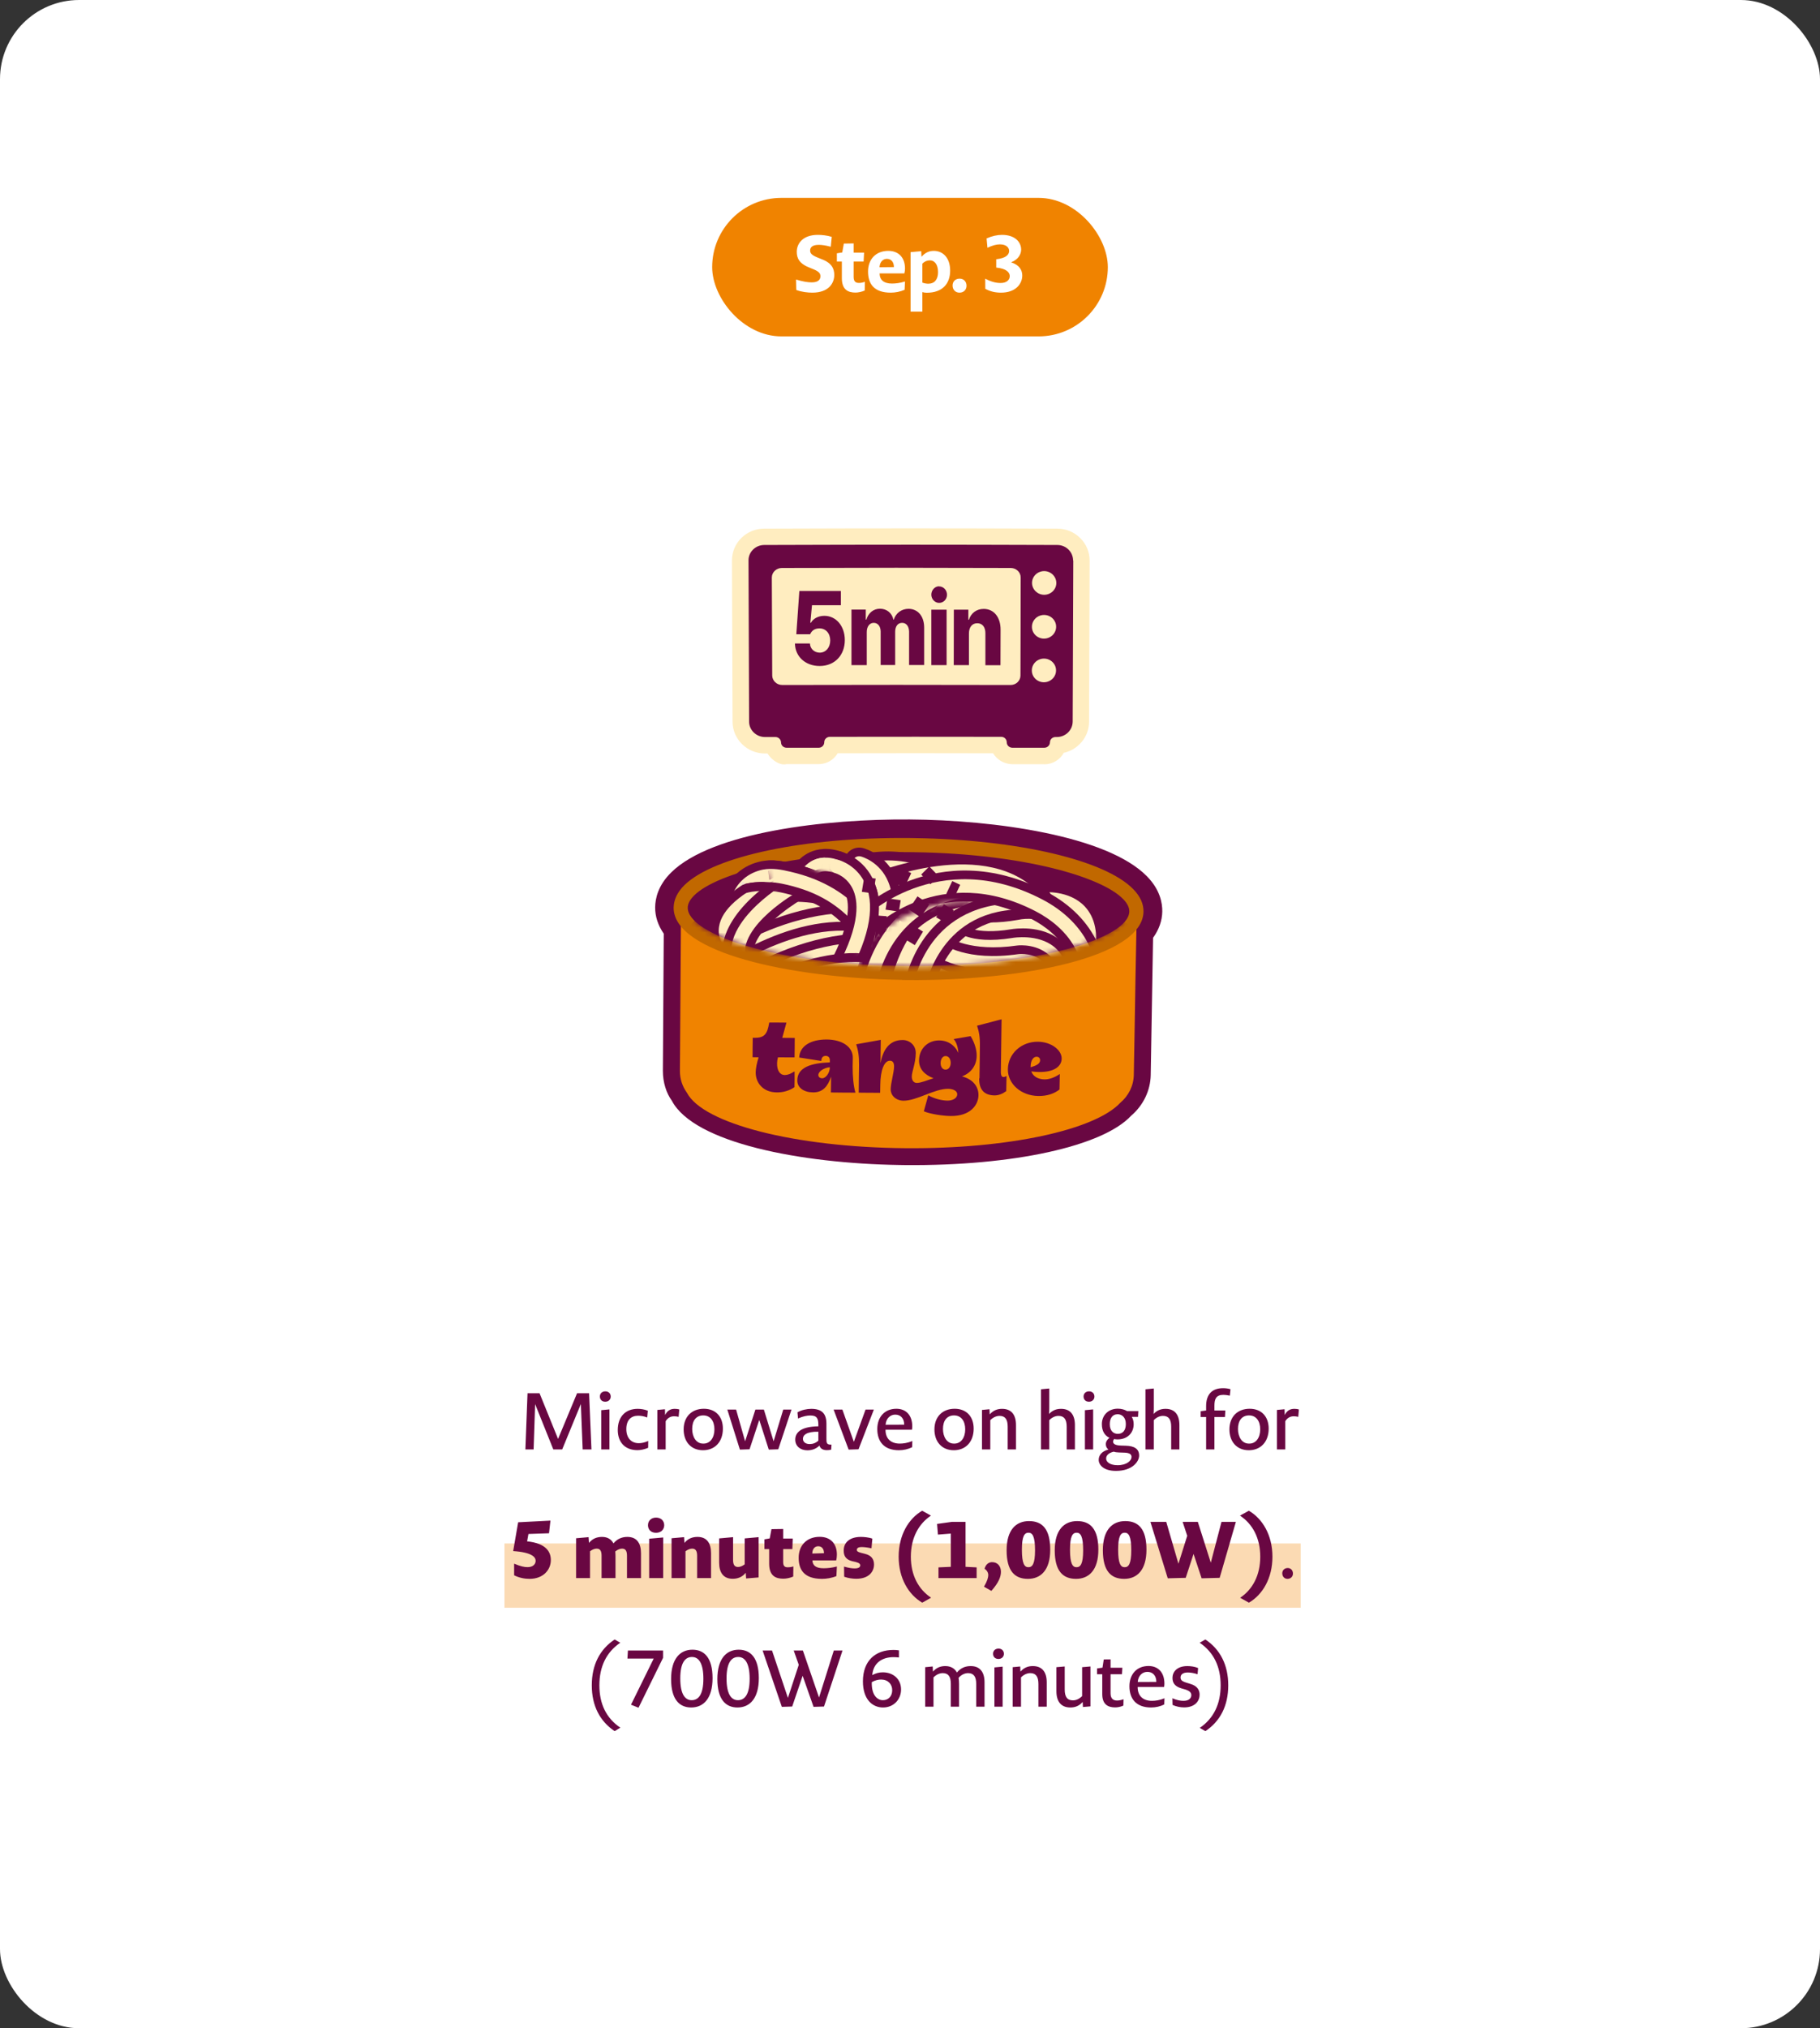 <?xml version="1.0" encoding="UTF-8"?> <svg xmlns="http://www.w3.org/2000/svg" width="368" height="410" viewBox="0 0 368 410" fill="none"><rect x="0" y="0" width="368" height="410" fill="#333333" stroke="none"/><rect width="368" height="410" rx="16" fill="white"></rect><rect x="102" y="312" width="161" height="13" fill="#F08300" fill-opacity="0.3"></rect><rect x="144" y="40" width="80" height="28" rx="14" fill="#F08300"></rect><path d="M168.687 55.592C168.687 57.144 167.663 59.16 164.239 59.16C163.359 59.16 162.031 59.016 161.007 58.616L160.959 56.504C162.383 56.936 163.343 57.08 164.143 57.08C165.503 57.08 165.887 56.456 165.887 55.848C165.887 55.352 165.695 54.952 164.591 54.472L163.839 54.168C161.599 53.32 161.103 52.2 161.103 50.888C161.119 49.144 162.415 47.48 165.359 47.48C166.143 47.48 167.215 47.576 168.175 47.88L167.983 49.88C166.927 49.592 166.127 49.496 165.567 49.496C164.239 49.496 163.807 50.008 163.807 50.632C163.807 51.16 164.031 51.544 165.343 52.072L166.095 52.376C168.207 53.16 168.687 54.328 168.687 55.592ZM174.845 58.728C174.221 59 173.517 59.144 172.973 59.144C171.501 59.144 170.221 58.584 170.221 56.232V52.872H169.213V51.208L170.301 51.032L170.621 49.24L172.605 49.208V51.064H174.717L174.621 52.872H172.605V55.976C172.605 56.92 173.021 57.192 173.677 57.192C173.965 57.192 174.317 57.16 174.877 56.968L174.845 58.728ZM182.908 58.584C182.044 58.968 181.004 59.16 180.108 59.16C176.716 59.16 175.516 57.368 175.516 54.888C175.516 52.424 177.084 50.712 179.612 50.712C181.676 50.712 182.988 52.04 182.988 54.28C182.988 54.552 182.956 54.904 182.86 55.272H177.852C177.868 56.6 178.716 57.32 180.348 57.32C181.1 57.32 181.932 57.224 182.988 56.904L182.908 58.584ZM180.748 53.992C180.748 52.92 180.156 52.328 179.324 52.328C178.572 52.328 177.9 52.888 177.836 54.024L180.748 53.992ZM192.117 54.696C192.117 57.336 190.581 59.176 187.381 59.176C187.061 59.176 186.757 59.128 186.501 59.048V63H184.117V50.968L186.261 50.776L186.325 51.912C187.125 51 187.925 50.712 188.821 50.712C190.677 50.712 192.117 52.136 192.117 54.696ZM189.669 55.032C189.669 53.32 188.869 52.632 188.021 52.632C187.509 52.632 186.981 52.808 186.501 53.304V57.128C186.917 57.288 187.349 57.352 187.717 57.352C188.933 57.352 189.669 56.504 189.669 55.032ZM195.428 57.768C195.428 58.568 194.868 59.16 194.004 59.16C193.172 59.16 192.612 58.552 192.612 57.72C192.612 56.92 193.156 56.328 194.036 56.328C194.868 56.328 195.428 56.92 195.428 57.768ZM206.699 55.688C206.699 57.384 205.371 59.16 202.395 59.16C201.275 59.16 200.155 58.92 199.227 58.376L199.211 56.328C200.363 56.952 201.371 57.208 202.331 57.208C203.547 57.208 204.171 56.568 204.171 55.816C204.171 55.112 203.563 54.296 201.435 54.088V52.408C203.483 52.184 204.043 51.432 204.043 50.728C204.043 50.024 203.435 49.4 202.187 49.4C201.499 49.4 200.683 49.592 199.659 50.088L199.483 48.2C200.587 47.704 201.659 47.48 202.603 47.48C205.227 47.48 206.475 48.936 206.475 50.456C206.475 51.256 206.027 52.408 204.443 53.032C206.123 53.544 206.699 54.632 206.699 55.688Z" fill="white"></path><rect width="180" height="180" transform="translate(94 78)" fill="white"></rect><path d="M231.57 184.236C231.752 174.74 207.143 169.256 183.897 169.065C160.689 168.876 135.957 173.915 135.892 183.432C135.864 184.932 136.549 186.306 137.653 187.587C137.568 199.158 137.536 204.943 137.452 216.514C137.44 218.153 137.965 219.662 138.871 220.92C142.115 227.133 160.604 231.928 183.019 232.125C203.852 232.297 221.379 228.427 226.471 222.959C228.1 221.582 229.168 219.585 229.212 217.315C229.361 209.556 229.416 205.667 229.545 197.908C229.569 196.704 229.58 196.112 229.603 194.908C229.653 192.302 229.679 190.979 229.729 188.373C230.861 187.108 231.56 185.756 231.569 184.255L231.57 184.236Z" fill="#690742"></path><path d="M181.846 235.5C161.986 235.185 140.34 231.071 135.835 222.489C134.736 220.991 134.027 218.788 134.032 216.478L134.209 188.738C133.054 187.061 132.456 185.274 132.472 183.418C132.486 181.642 133.052 178.965 135.734 176.342C144.003 168.219 166.869 165.52 183.962 165.653C200.977 165.764 223.849 168.891 231.922 177.154C234.542 179.821 235.044 182.515 235.01 184.291C234.974 186.127 234.346 187.914 233.147 189.573L232.672 217.329C232.612 220.447 231.169 223.446 228.715 225.539C223.017 231.689 204.953 235.708 183.013 235.518C182.637 235.512 182.262 235.506 181.886 235.5L181.846 235.5ZM184.978 172.501L183.87 172.483C164.067 172.328 145.832 175.988 140.528 181.196C139.318 182.382 139.322 183.171 139.318 183.428C139.307 183.961 139.631 184.598 140.251 185.319L141.102 186.3L140.897 216.508C140.876 217.574 141.315 218.41 141.682 218.909C143.916 223.111 159.348 228.312 183.085 228.687C204.59 228.87 220.224 224.655 224.002 220.607C225.25 219.502 225.805 218.405 225.828 217.24L226.35 187.017L227.219 186.064C227.846 185.363 228.175 184.736 228.185 184.183C228.19 183.927 228.205 183.137 227.022 181.934C221.938 176.719 204.383 172.808 185.018 172.501L184.978 172.501Z" fill="#690742"></path><path d="M137.703 183.211C137.624 196.529 137.574 203.187 137.476 216.485C137.464 218.125 137.989 219.635 138.895 220.895C142.139 227.111 160.631 231.909 183.051 232.104C203.888 232.275 221.419 228.402 226.512 222.929C228.141 221.552 229.209 219.553 229.253 217.281C229.403 209.517 229.458 205.625 229.589 197.861C229.612 196.656 229.623 196.063 229.647 194.858C229.702 191.974 229.73 190.512 229.786 187.628C229.793 187.252 229.797 187.075 229.804 186.699C229.825 185.613 229.835 185.079 229.856 183.993C211.378 208.245 141.057 195.002 137.722 183.211L137.703 183.211Z" fill="#F08300"></path><path d="M182.377 198.077C159.733 197.719 136.132 192.533 136.208 183.462C136.238 181.878 136.941 180.364 138.374 178.941C144.368 173.054 162.658 169.204 183.88 169.4C184.296 169.407 184.711 169.414 185.127 169.42C205.812 169.747 223.414 173.848 229.142 179.742C230.54 181.17 231.243 182.707 231.212 184.291C231.034 193.538 206.529 198.3 183.544 198.115C183.168 198.109 182.772 198.103 182.396 198.097L182.377 198.077ZM185.072 172.271C184.676 172.265 184.261 172.259 183.845 172.252C161.316 172.054 144.935 176.49 140.374 180.993C139.506 181.851 139.054 182.695 139.058 183.488C139.014 188.855 157.247 195.164 183.56 195.243C209.831 195.46 228.258 189.631 228.342 184.245C228.357 183.453 227.938 182.595 227.084 181.73C222.715 177.244 206.945 172.617 185.052 172.271L185.072 172.271Z" fill="#C16800"></path><mask id="mask0_1797_296878" style="mask-type:luminance" maskUnits="userSpaceOnUse" x="138" y="169" width="91" height="27"><path d="M228.661 183.177C228.532 189.966 208.979 195.593 183.577 195.385C158.156 195.156 138.467 189.258 138.517 182.449C138.567 175.659 158.4 168.868 183.9 169.098C209.4 169.328 228.81 176.389 228.681 183.178L228.661 183.177Z" fill="white"></path></mask><g mask="url(#mask0_1797_296878)"><path d="M232.514 195.586C232.301 206.694 210.556 215.402 183.913 215.155C157.27 214.927 135.726 205.865 135.78 194.735C135.854 183.626 157.604 174.661 184.386 174.89C211.147 175.119 232.706 184.459 232.514 195.567L232.514 195.586Z" fill="#690742"></path><path d="M162.45 180.958C162.094 180.952 161.739 180.887 161.406 180.744C159.814 180.146 158.996 178.416 159.561 176.806C159.686 176.492 160.789 173.628 163.763 172.274C165.16 171.645 167.486 171.13 170.55 172.324C172.16 172.961 172.957 174.77 172.313 176.379C171.669 177.987 169.853 178.787 168.242 178.149C167.613 177.922 166.121 177.326 165.437 178.953C164.919 180.188 163.717 180.959 162.431 180.938L162.45 180.958Z" fill="#690742"></path><path d="M162.502 179.243C162.344 179.24 162.206 179.218 162.049 179.157C161.341 178.889 160.98 178.113 161.231 177.406C161.315 177.151 162.189 174.933 164.485 173.884C166.082 173.159 167.902 173.189 169.906 173.971C170.613 174.259 170.954 175.054 170.683 175.76C170.393 176.467 169.595 176.789 168.887 176.541C167.61 176.027 166.503 175.99 165.625 176.371C164.347 176.942 163.806 178.316 163.806 178.336C163.597 178.905 163.057 179.232 162.483 179.223L162.502 179.243Z" fill="#FFEDC0"></path><path d="M177.181 193.733C176.092 193.716 175.035 193.126 174.48 192.11C173.16 189.7 171.07 187.158 169.043 185.486C168.205 184.802 167.307 184.135 166.348 183.567C164.196 182.269 161.72 181.301 158.804 180.602C157.562 180.306 156.162 180.027 155.129 180.227C154.454 180.355 153.814 180.66 153.311 181.087C152.326 181.92 151.924 183.256 152.275 184.585C152.719 186.251 151.716 187.973 150.045 188.42C148.373 188.887 146.651 187.872 146.207 186.206C145.228 182.537 146.408 178.744 149.245 176.341C150.572 175.217 152.19 174.453 153.939 174.106C156.184 173.668 158.373 174.098 160.245 174.543C163.812 175.371 166.877 176.585 169.617 178.229C170.83 178.959 171.982 179.807 173.054 180.693C175.685 182.868 178.277 186.03 179.98 189.118C180.822 190.632 180.252 192.539 178.731 193.383C178.231 193.651 177.694 193.781 177.16 193.773L177.181 193.733Z" fill="#690742"></path><path d="M177.215 191.959C176.74 191.951 176.29 191.707 176.061 191.269C174.626 188.638 172.42 185.956 170.198 184.123C169.224 183.317 168.247 182.63 167.288 182.042C164.959 180.641 162.326 179.612 159.212 178.87C157.714 178.53 156.137 178.208 154.786 178.463C153.792 178.665 152.893 179.085 152.149 179.705C150.64 180.984 150.027 183.029 150.544 185.012C150.728 185.726 150.298 186.47 149.582 186.656C148.846 186.842 148.122 186.415 147.918 185.701C147.123 182.705 148.073 179.62 150.387 177.642C151.473 176.711 152.812 176.081 154.262 175.788C156.17 175.424 158.122 175.811 159.817 176.213C163.207 176.999 166.095 178.151 168.659 179.694C169.735 180.343 170.809 181.111 171.881 181.997C174.357 184.032 176.775 186.994 178.382 189.923C178.746 190.581 178.493 191.406 177.853 191.752C177.633 191.867 177.414 191.922 177.177 191.919L177.215 191.959Z" fill="#FFEDC0"></path><path d="M159.685 205.707C158.181 205.683 156.877 204.576 156.648 203.052C156.384 201.33 157.563 199.73 159.289 199.481C175.903 196.904 183.286 192.718 186.551 189.631C188.164 188.097 188.8 185.876 188.249 183.636C187.679 181.317 185.971 179.572 183.727 178.944C167.424 174.517 146.467 198.289 146.245 198.522C145.092 199.827 143.11 199.973 141.806 198.826C140.502 197.68 140.361 195.723 141.494 194.419C142.465 193.309 165.284 167.375 185.366 172.889C189.776 174.085 193.192 177.614 194.314 182.094C195.417 186.535 194.124 191.055 190.819 194.161C185.135 199.54 174.83 203.402 160.201 205.656C160.022 205.693 159.844 205.69 159.666 205.687L159.685 205.707Z" fill="#690742"></path><path d="M159.719 203.912C159.066 203.902 158.501 203.419 158.415 202.766C158.31 202.034 158.818 201.331 159.552 201.224C173.269 199.114 182.756 195.632 187.774 190.914C189.87 188.934 190.697 186.064 189.979 183.209C189.244 180.255 187.089 178.029 184.195 177.252C166.81 172.452 145.103 197.123 144.881 197.376C144.395 197.941 143.523 198.006 142.978 197.503C142.413 197.02 142.35 196.17 142.856 195.606C143.787 194.535 165.917 169.456 184.917 174.637C188.757 175.686 191.63 178.634 192.604 182.56C193.561 186.366 192.458 190.239 189.617 192.879C184.196 198.005 174.209 201.696 159.957 203.896C159.878 203.895 159.798 203.914 159.719 203.912Z" fill="#FFEDC0"></path><path d="M173.769 188.136C173.373 188.129 172.98 187.945 172.709 187.624C167.643 181.188 153.017 184.952 152.878 184.989C152.141 185.195 151.377 184.748 151.193 184.012C151.009 183.277 151.439 182.531 152.176 182.325C152.853 182.138 168.713 178.057 174.881 185.897C175.345 186.498 175.249 187.367 174.646 187.833C174.385 188.047 174.066 188.14 173.769 188.136Z" fill="#FFEDC0"></path><path d="M170.273 190.815C169.798 190.808 169.306 190.681 168.855 190.436C161.308 186.417 151.14 190.053 151.04 190.091C149.405 190.679 147.599 189.858 147.016 188.226C146.434 186.594 147.26 184.787 148.895 184.2C149.413 184.01 161.834 179.559 171.832 184.884C173.361 185.7 173.939 187.589 173.117 189.119C172.543 190.199 171.422 190.814 170.294 190.796L170.273 190.815Z" fill="#690742"></path><path d="M173.734 189.891C172.823 189.877 171.92 189.467 171.321 188.706C167.725 184.159 156.844 185.765 153.322 186.697C151.631 187.144 149.927 186.148 149.484 184.46C149.04 182.792 150.043 181.068 151.715 180.62C153.506 180.135 169.48 176.199 176.246 184.81C177.309 186.172 177.074 188.145 175.707 189.211C175.124 189.676 174.407 189.902 173.714 189.891L173.734 189.891Z" fill="#690742"></path><path d="M170.273 190.815C169.798 190.808 169.306 190.681 168.855 190.436C161.308 186.417 151.14 190.053 151.04 190.091C149.405 190.679 147.599 189.858 147.016 188.226C146.434 186.594 147.26 184.787 148.895 184.2C149.413 184.01 161.834 179.559 171.832 184.884C173.361 185.7 173.939 187.589 173.117 189.119C172.543 190.199 171.422 190.814 170.294 190.796L170.273 190.815Z" fill="#FFEDC0"></path><path d="M219.992 195.959C219.834 195.956 219.656 195.953 219.499 195.911C217.783 195.608 216.666 193.991 216.956 192.279C217.309 190.371 217.437 187.788 216.119 186.326C214.782 184.864 212.192 184.764 211.28 184.808C205.439 185.07 201.422 183.999 199.172 181.634C197.659 180.051 197.239 178.19 197.361 176.968C197.513 175.254 198.981 173.975 200.779 174.122C202.399 174.267 203.6 175.588 203.63 177.167C203.859 177.585 205.518 178.776 210.885 178.547C211.341 178.495 217.048 178.054 220.732 182.02C223.214 184.684 224.032 188.506 223.149 193.326C222.882 194.861 221.516 195.944 219.993 195.919L219.992 195.959Z" fill="#690742"></path><path d="M220.026 194.184C220.026 194.184 219.888 194.181 219.809 194.16C219.08 194.03 218.578 193.331 218.711 192.603C219.309 189.239 218.882 186.725 217.408 185.123C215.179 182.719 211.155 183.069 211.116 183.049C205.888 183.261 202.343 182.395 200.441 180.411C198.986 178.888 199.095 177.311 199.099 177.133C199.172 176.384 199.835 175.882 200.566 175.913C201.297 175.984 201.839 176.605 201.786 177.334C201.785 177.393 201.813 177.986 202.454 178.627C203.231 179.37 205.345 180.588 210.91 180.362C211.048 180.364 216.202 179.874 219.363 183.26C221.438 185.504 222.108 188.79 221.334 193.06C221.223 193.709 220.64 194.193 219.987 194.183L220.026 194.184Z" fill="#FFEDC0"></path><path d="M141.184 200.885C140.273 200.87 139.39 200.48 138.791 199.72C137.707 198.378 137.923 196.404 139.27 195.319C140.175 194.582 161.803 177.512 182.441 184.386C184.094 184.926 184.971 186.7 184.405 188.351C183.839 190.003 182.08 190.884 180.427 190.324C162.977 184.509 143.378 200.03 143.197 200.186C142.594 200.67 141.877 200.896 141.184 200.885Z" fill="#690742"></path><path d="M141.216 199.11C140.82 199.103 140.447 198.939 140.177 198.599C139.712 198.018 139.808 197.169 140.391 196.703C141.276 195.986 162.142 179.508 181.876 186.074C182.585 186.303 182.966 187.081 182.735 187.789C182.503 188.497 181.724 188.88 181.015 188.652C162.658 182.523 142.294 198.652 142.093 198.827C141.831 199.04 141.533 199.135 141.216 199.129L141.216 199.11Z" fill="#FFEDC0"></path><path d="M144.92 202.455C143.733 202.436 142.598 201.746 142.105 200.572C141.612 199.437 141.856 198.077 142.705 197.162C144.201 195.546 162.707 182.244 177.908 187.607C179.541 188.186 180.397 189.979 179.812 191.61C179.227 193.241 177.448 194.102 175.796 193.522C163.761 189.258 148.26 200.71 147.175 201.542C146.893 201.814 146.552 202.046 146.153 202.198C145.754 202.35 145.336 202.442 144.921 202.435L144.92 202.455Z" fill="#690742"></path><path d="M144.953 200.66C144.439 200.652 143.949 200.347 143.741 199.85C143.533 199.352 143.643 198.761 144.007 198.371C145.24 197.046 163.104 184.262 177.323 189.295C178.032 189.543 178.393 190.32 178.142 191.028C177.891 191.736 177.112 192.099 176.404 191.85C163.286 187.211 146.795 199.582 145.971 200.241C145.849 200.378 145.689 200.494 145.489 200.57C145.31 200.646 145.131 200.683 144.953 200.68L144.953 200.66Z" fill="#FFEDC0"></path><path d="M144.29 206.809C143.38 206.794 142.496 206.384 141.897 205.643C140.814 204.301 141.029 202.328 142.376 201.242C143.281 200.506 164.89 183.435 185.527 190.329C187.16 190.869 188.057 192.643 187.491 194.295C186.925 195.946 185.166 196.827 183.514 196.267C166.161 190.474 146.504 205.954 146.303 206.109C145.7 206.574 144.983 206.82 144.29 206.809Z" fill="#690742"></path><path d="M144.322 205.033C143.926 205.027 143.553 204.863 143.283 204.522C142.818 203.941 142.914 203.092 143.497 202.627C144.382 201.909 165.247 185.432 184.962 192.017C185.67 192.246 186.052 193.024 185.82 193.732C185.589 194.44 184.81 194.824 184.101 194.595C165.783 188.486 145.4 204.576 145.199 204.751C144.937 204.964 144.639 205.058 144.322 205.053L144.322 205.033Z" fill="#FFEDC0"></path><path d="M210.175 207.232C210.017 207.229 209.859 207.227 209.681 207.184C207.965 206.88 206.828 205.262 207.138 203.549C207.36 202.248 207.216 201.515 206.983 201.274C206.712 200.974 205.922 200.843 205.447 200.875C193.06 202.691 187.345 198.254 186.721 197.75C185.396 196.642 185.216 194.664 186.33 193.339C187.424 192.033 189.367 191.827 190.713 192.895C190.869 193.016 195.146 196.048 204.754 194.641C205.309 194.571 209.096 194.276 211.598 196.983C212.781 198.246 214.043 200.597 213.333 204.616C213.066 206.152 211.7 207.236 210.176 207.212L210.175 207.232Z" fill="#690742"></path><path d="M210.21 205.476C210.21 205.476 210.072 205.474 209.993 205.473C209.243 205.342 208.742 204.623 208.875 203.874C209.185 202.14 208.991 200.872 208.293 200.11C207.265 199.007 205.342 199.154 205.322 199.153C193.391 200.879 188.087 196.625 187.854 196.423C187.269 195.94 187.187 195.069 187.673 194.484C188.159 193.899 189.031 193.834 189.616 194.297C189.714 194.378 194.397 197.971 204.998 196.401C205.197 196.385 208.33 196.079 210.309 198.206C211.628 199.63 212.064 201.692 211.598 204.333C211.486 205.003 210.883 205.487 210.21 205.476Z" fill="#FFEDC0"></path><path d="M216.661 197.752C215.236 197.729 213.988 196.741 213.659 195.313C212.419 189.741 208.056 190.145 206.725 190.38C195.859 192.34 191.232 188.927 190.745 188.544C189.399 187.455 189.2 185.476 190.274 184.13C191.349 182.804 193.273 182.578 194.62 183.587C194.815 183.729 197.947 185.597 205.555 184.217C210.127 183.262 217.774 185.025 219.782 193.929C220.166 195.614 219.085 197.296 217.395 197.684C217.156 197.74 216.898 197.775 216.641 197.771L216.661 197.752Z" fill="#690742"></path><path d="M216.716 195.997C216.102 195.987 215.536 195.563 215.39 194.928C213.711 187.389 207.157 188.49 206.402 188.656C196.131 190.508 192.034 187.299 191.858 187.177C191.273 186.694 191.171 185.842 191.657 185.237C192.124 184.631 192.997 184.547 193.582 185.011C193.66 185.071 197.118 187.519 205.879 185.939C209.258 185.222 216.212 186.045 218.074 194.319C218.238 195.053 217.769 195.796 217.033 195.963C216.914 195.98 216.814 195.999 216.716 195.997Z" fill="#FFEDC0"></path><path d="M214.466 200.866C212.784 200.839 211.404 199.493 211.397 197.794C211.357 195.759 210.597 195.114 210.343 194.913C208.979 193.785 206.304 193.92 205.471 194.045C193.696 195.93 189.923 191.386 189.287 190.447C188.305 189.029 188.679 187.059 190.103 186.094C191.486 185.149 193.362 185.435 194.366 186.755C194.58 186.956 196.954 189.088 204.46 187.845C205.016 187.755 210.516 186.895 214.336 190.038C215.817 191.267 217.614 193.587 217.675 197.657C217.701 199.396 216.308 200.816 214.585 200.848L214.467 200.846L214.466 200.866Z" fill="#690742"></path><path d="M214.501 199.11C213.769 199.099 213.166 198.516 213.141 197.764C213.118 195.847 212.55 194.474 211.439 193.548C209.139 191.653 205.207 192.302 205.147 192.32C194.225 194.082 191.038 189.94 190.71 189.461C190.286 188.841 190.441 187.974 191.063 187.549C191.685 187.125 192.533 187.277 192.958 187.876C193.054 187.996 195.649 191.062 204.684 189.605C204.863 189.569 209.888 188.72 213.162 191.421C214.917 192.852 215.827 194.981 215.874 197.709C215.879 198.46 215.273 199.103 214.521 199.111L214.481 199.11L214.501 199.11Z" fill="#FFEDC0"></path><path d="M211.109 203.722C210.95 203.719 210.792 203.717 210.615 203.675C208.898 203.371 207.761 201.752 208.071 200.039C208.294 198.739 208.149 198.005 207.916 197.765C207.645 197.464 206.835 197.352 206.38 197.365C193.974 199.142 188.258 194.764 187.654 194.24C186.329 193.133 186.149 191.154 187.263 189.829C188.357 188.523 190.32 188.317 191.646 189.386C191.822 189.507 196.08 192.518 205.687 191.131C206.242 191.061 210.028 190.786 212.531 193.473C213.714 194.736 214.976 197.107 214.266 201.106C213.999 202.642 212.633 203.727 211.109 203.702L211.109 203.722Z" fill="#690742"></path><path d="M211.143 201.967C211.143 201.967 211.005 201.965 210.925 201.964C210.176 201.833 209.675 201.114 209.808 200.365C210.118 198.631 209.924 197.343 209.226 196.581C208.198 195.458 206.275 195.625 206.255 195.625C194.305 197.35 189.001 193.076 188.787 192.894C188.202 192.411 188.12 191.54 188.606 190.955C189.092 190.37 189.945 190.285 190.55 190.769C190.647 190.849 195.33 194.422 205.931 192.872C206.13 192.836 209.263 192.55 211.242 194.677C212.561 196.101 212.997 198.163 212.531 200.804C212.419 201.474 211.816 201.958 211.143 201.947L211.143 201.967Z" fill="#FFEDC0"></path><path d="M185.626 202.738C185.467 202.735 185.309 202.733 185.132 202.69C183.417 202.387 182.28 200.77 182.59 199.058C183.831 192.034 190.528 179.058 207.003 179.322C207.3 179.326 207.597 179.331 207.893 179.336C209.633 179.423 210.97 180.885 210.878 182.6C210.786 184.315 209.315 185.713 207.596 185.586C207.359 185.583 207.122 185.579 206.884 185.575C191.576 185.33 188.892 199.514 188.782 200.124C188.515 201.659 187.149 202.742 185.626 202.718L185.626 202.738Z" fill="#690742"></path><path d="M185.659 200.982C185.659 200.982 185.52 200.98 185.441 200.979C184.692 200.848 184.191 200.149 184.324 199.382C184.348 199.185 187.824 180.79 206.95 181.096C207.227 181.1 207.504 181.105 207.801 181.109C208.552 181.141 209.153 181.782 209.119 182.532C209.085 183.301 208.458 183.981 207.669 183.85C190.152 183.235 187.158 199.151 187.026 199.84C186.914 200.509 186.312 200.992 185.639 200.982L185.659 200.982Z" fill="#FFEDC0"></path><path d="M181.281 203.077C181.182 203.075 181.083 203.074 180.984 203.072C179.267 202.887 178.03 201.348 178.221 199.634C179.103 191.717 185.878 176.654 205.232 176.334C206.855 176.32 208.392 177.686 208.418 179.403C208.445 181.14 207.053 182.558 205.331 182.589C186.748 182.903 184.552 199.617 184.459 200.326C184.27 201.941 182.883 203.122 181.281 203.097L181.281 203.077Z" fill="#690742"></path><path d="M181.314 201.322C181.314 201.322 181.235 201.321 181.176 201.32C180.425 201.249 179.884 200.569 179.958 199.801C179.962 199.584 182.599 178.456 205.239 178.07C205.93 178.14 206.632 178.664 206.638 179.414C206.643 180.164 206.038 180.805 205.286 180.813C185.1 181.16 182.776 199.333 182.682 200.101C182.61 200.81 181.986 201.333 181.294 201.322L181.314 201.322Z" fill="#FFEDC0"></path><path d="M209.494 185.177C208.623 185.163 207.759 184.793 207.158 184.071C198.656 174.038 177.558 182.864 177.339 182.939C175.741 183.626 173.894 182.884 173.212 181.29C172.529 179.696 173.277 177.847 174.874 177.16C175.912 176.722 200.444 166.427 211.949 179.991C213.072 181.315 212.896 183.292 211.568 184.418C210.964 184.923 210.227 185.169 209.474 185.157L209.494 185.177Z" fill="#690742"></path><path d="M209.529 183.422C209.153 183.416 208.76 183.251 208.509 182.93C199.153 171.86 176.894 181.213 176.655 181.328C175.975 181.635 175.15 181.304 174.846 180.606C174.543 179.907 174.875 179.1 175.574 178.794C176.572 178.354 199.949 168.543 210.622 181.14C211.106 181.723 211.03 182.594 210.447 183.08C210.185 183.313 209.846 183.407 209.53 183.402L209.529 183.422Z" fill="#FFEDC0"></path><path d="M173.946 200.461C173.433 200.452 172.903 200.306 172.434 200.042C170.951 199.171 170.435 197.251 171.312 195.767C176.697 186.55 176.27 182.01 175.517 180.106C174.707 178.062 172.961 177.522 172.883 177.481C171.255 176.982 170.281 175.272 170.746 173.643C171.211 171.995 172.848 171.016 174.498 171.437C174.969 171.562 179.229 172.754 181.229 177.576C183.419 182.814 181.901 189.984 176.679 198.908C176.087 199.923 175.011 200.478 173.906 200.46L173.946 200.461Z" fill="#690742"></path><path d="M173.982 198.686C173.745 198.682 173.529 198.619 173.315 198.497C172.652 198.112 172.431 197.281 172.818 196.617C178.341 187.167 178.202 182.021 177.109 179.343C175.941 176.506 173.47 175.797 173.372 175.775C172.647 175.567 172.207 174.831 172.398 174.104C172.59 173.378 173.327 172.937 174.053 173.126C174.21 173.168 177.898 174.153 179.595 178.24C181.556 182.942 180.069 189.599 175.158 197.995C174.893 198.444 174.435 198.693 173.942 198.685L173.982 198.686Z" fill="#FFEDC0"></path><path d="M219.904 202.674C219.667 202.67 219.41 202.646 219.173 202.583C217.499 202.161 216.482 200.446 216.91 198.774C217.337 197.122 217.095 195.3 216.222 193.311C214.513 189.491 211.154 187.126 208.665 185.821C190.377 176.284 177.827 188.785 177.706 188.921C176.474 190.166 174.494 190.193 173.27 188.988C172.026 187.783 172.005 185.788 173.216 184.563C173.377 184.407 189.178 168.6 211.581 180.258C216.423 182.785 220.016 186.418 221.953 190.736C223.434 194.039 223.788 197.264 222.997 200.314C222.634 201.75 221.329 202.697 219.904 202.674Z" fill="#690742"></path><path d="M219.939 200.92C219.84 200.918 219.721 200.916 219.623 200.875C218.894 200.686 218.433 199.947 218.626 199.199C219.16 197.153 218.885 194.936 217.841 192.588C215.923 188.309 212.231 185.701 209.487 184.254C190.023 174.103 176.583 187.541 176.441 187.696C175.916 188.241 175.045 188.247 174.501 187.725C173.956 187.202 173.953 186.333 174.478 185.788C174.62 185.632 189.512 170.755 210.761 181.824C215.249 184.168 218.571 187.502 220.357 191.462C221.667 194.388 221.989 197.218 221.305 199.894C221.134 200.524 220.572 200.93 219.939 200.92Z" fill="#FFEDC0"></path><path d="M147.797 193.943C147.045 193.931 146.28 193.642 145.677 193.12C144.471 192.035 143.209 189.786 143.637 187.032C144.269 182.939 148.254 179.275 155.775 175.826C157.351 175.101 159.217 175.782 159.938 177.371C160.66 178.941 159.952 180.804 158.376 181.508C150.835 184.958 149.957 187.449 149.85 187.901C149.784 188.235 149.899 188.454 149.995 188.574C151.278 189.738 151.32 191.672 150.149 192.935C149.523 193.615 148.666 193.957 147.777 193.942L147.797 193.943Z" fill="#690742"></path><path d="M147.752 192.167C147.435 192.162 147.121 192.038 146.868 191.817C146.149 191.175 145.034 189.5 145.392 187.297C145.932 183.874 149.673 180.561 156.516 177.416C157.214 177.111 158.019 177.401 158.342 178.096C158.665 178.772 158.353 179.595 157.655 179.919C149.915 183.444 148.358 186.279 148.114 187.656C147.892 188.954 148.707 189.756 148.726 189.776C149.27 190.298 149.293 191.166 148.789 191.71C148.506 192.001 148.128 192.153 147.752 192.147L147.752 192.167Z" fill="#FFEDC0"></path><path d="M150.026 198.966C148.959 198.949 147.922 198.38 147.348 197.385C142.567 188.908 151.919 180.499 158.196 176.853C159.695 175.989 161.603 176.493 162.484 177.986C163.345 179.479 162.834 181.384 161.355 182.267C161.235 182.344 149.954 189.223 152.823 194.297C153.664 195.81 153.134 197.714 151.615 198.557C151.115 198.845 150.56 198.974 150.026 198.966Z" fill="#690742"></path><path d="M150.06 197.211C149.586 197.203 149.136 196.959 148.887 196.521C143.744 187.408 158.456 178.751 159.076 178.386C159.735 178.022 160.581 178.233 160.964 178.889C161.346 179.546 161.113 180.39 160.473 180.775C160.333 180.851 147.48 188.434 151.304 195.2C151.687 195.856 151.434 196.7 150.774 197.064C150.554 197.199 150.316 197.254 150.079 197.25L150.06 197.211Z" fill="#FFEDC0"></path><mask id="mask1_1797_296878" style="mask-type:luminance" maskUnits="userSpaceOnUse" x="154" y="173" width="33" height="24"><path d="M154.365 173.002C155.374 177.202 155.868 179.322 156.877 183.522C165.075 188.529 169.184 191.023 177.361 196.049C180.848 193.776 182.611 192.64 186.097 190.367C178.034 183.468 173.983 180.028 165.9 173.148C161.291 173.074 158.976 173.036 154.345 173.001L154.365 173.002Z" fill="white"></path></mask><g mask="url(#mask1_1797_296878)"><path d="M177.183 193.733C176.094 193.715 175.037 193.126 174.482 192.11C173.161 189.7 171.071 187.158 169.044 185.487C168.206 184.802 167.308 184.136 166.348 183.567C164.195 182.269 161.719 181.301 158.803 180.602C157.561 180.306 156.161 180.027 155.128 180.227C154.452 180.354 153.813 180.66 153.31 181.086C152.325 181.919 151.923 183.255 152.274 184.584C152.718 186.25 151.716 187.971 150.044 188.418C148.373 188.884 146.65 187.869 146.206 186.204C145.226 182.535 146.406 178.744 149.243 176.341C150.57 175.217 152.188 174.454 153.937 174.107C156.182 173.669 158.371 174.1 160.243 174.545C163.811 175.372 166.876 176.587 169.616 178.23C170.83 178.961 171.982 179.808 173.054 180.695C175.685 182.869 178.278 186.031 179.982 189.119C180.824 190.633 180.254 192.539 178.733 193.383C178.233 193.651 177.697 193.781 177.162 193.772L177.183 193.733Z" fill="#690742"></path><path d="M177.217 191.959C176.742 191.951 176.292 191.707 176.062 191.269C174.627 188.639 172.421 185.957 170.198 184.124C169.224 183.318 168.247 182.631 167.288 182.043C164.959 180.642 162.325 179.612 159.211 178.871C157.713 178.531 156.135 178.209 154.784 178.463C153.791 178.665 152.892 179.085 152.148 179.705C150.639 180.983 150.026 183.027 150.543 185.011C150.728 185.724 150.298 186.468 149.582 186.654C148.846 186.839 148.121 186.413 147.917 185.699C147.122 182.704 148.071 179.619 150.385 177.642C151.472 176.712 152.81 176.082 154.261 175.789C156.168 175.425 158.121 175.812 159.816 176.215C163.206 177 166.094 178.153 168.659 179.695C169.735 180.344 170.81 181.112 171.882 181.998C174.358 184.033 176.776 186.995 178.384 189.924C178.748 190.581 178.495 191.407 177.855 191.752C177.635 191.867 177.416 191.922 177.178 191.918L177.217 191.959Z" fill="#FFEDC0"></path></g><path d="M149.751 178.918C149.751 178.918 152.916 177.961 155.639 178.42C155.481 177.351 155.412 176.816 155.274 175.748C155.274 175.748 151.785 177.055 151.685 177.112C151.586 177.15 149.751 178.918 149.751 178.918Z" fill="#FFEDC0"></path><path d="M149.569 179.105C149.569 179.105 150.168 178.799 150.705 178.669C150.511 178.469 150.414 178.369 150.24 178.169C149.996 178.48 149.855 178.616 149.612 178.928C149.61 179.007 149.61 179.047 149.589 179.105L149.569 179.105Z" fill="#EEE0CF"></path><path d="M150.454 180.645C150.454 180.645 152.846 179.754 156.123 180.261C156.414 179.535 156.56 179.181 156.87 178.474C156.87 178.474 153.475 177.945 150.709 178.672C150.615 179.461 150.548 179.856 150.454 180.645Z" fill="#690742"></path><path d="M169.437 201.149C168.924 201.141 168.394 201.014 167.925 200.731C166.422 199.859 165.925 197.959 166.802 196.455C172.188 187.239 171.741 182.699 171.007 180.795C170.197 178.752 168.451 178.211 168.392 178.19C166.763 177.711 165.789 175.98 166.254 174.352C166.72 172.704 168.357 171.725 170.007 172.146C170.478 172.272 174.739 173.464 176.76 178.266C178.95 183.504 177.432 190.674 172.23 199.598C171.638 200.613 170.562 201.167 169.457 201.149L169.437 201.149Z" fill="#690742"></path><path d="M169.472 199.394C169.236 199.391 169.02 199.328 168.805 199.206C168.142 198.821 167.921 197.99 168.309 197.326C173.812 187.876 173.673 182.731 172.58 180.053C171.411 177.216 168.959 176.526 168.841 176.484C168.116 176.276 167.676 175.539 167.867 174.813C168.058 174.087 168.796 173.646 169.522 173.835C169.679 173.877 173.369 174.843 175.086 178.93C177.048 183.632 175.561 190.289 170.669 198.704C170.404 199.153 169.946 199.402 169.453 199.394L169.472 199.394Z" fill="#FFEDC0"></path><mask id="mask2_1797_296878" style="mask-type:luminance" maskUnits="userSpaceOnUse" x="163" y="172" width="8" height="6"><path d="M170.175 173.25C169.353 174.816 168.963 175.599 168.141 177.164C166.904 176.651 166.276 176.384 165.039 175.871C164.246 174.852 163.84 174.352 163.048 173.332C164.758 172.926 165.593 172.722 167.303 172.315C168.444 172.689 169.014 172.876 170.155 173.25L170.175 173.25Z" fill="white"></path></mask><g mask="url(#mask2_1797_296878)"><path d="M162.502 179.24C162.344 179.238 162.206 179.216 162.049 179.154C161.341 178.906 160.979 178.13 161.231 177.404C161.272 177.286 162.252 174.657 164.943 173.694C166.437 173.165 168.098 173.271 169.906 173.971C170.613 174.239 170.974 175.035 170.684 175.741C170.394 176.447 169.595 176.789 168.908 176.521C167.728 176.068 166.701 175.972 165.864 176.275C164.429 176.784 163.846 178.315 163.826 178.314C163.618 178.864 163.077 179.21 162.503 179.201L162.502 179.24Z" fill="#FFEDC0"></path></g><mask id="mask3_1797_296878" style="mask-type:luminance" maskUnits="userSpaceOnUse" x="153" y="191" width="27" height="11"><path d="M179.868 193.273C179.868 193.273 177.927 198.539 177.891 201.503C169.476 201.525 165.278 201.536 156.862 201.598C155.457 199.421 154.745 198.342 153.321 196.165C155.068 194.869 155.951 194.231 157.698 192.955C162.876 192.386 165.456 192.092 170.615 191.542C174.304 192.235 176.159 192.581 179.848 193.293L179.868 193.273Z" fill="white"></path></mask><g mask="url(#mask3_1797_296878)"><path d="M147.465 208.756C146.278 208.737 145.142 208.047 144.65 206.873C144.156 205.739 144.399 204.38 145.248 203.465C146.744 201.849 165.249 188.557 180.433 193.94C182.065 194.519 182.923 196.311 182.337 197.942C181.752 199.572 179.954 200.432 178.322 199.852C166.305 195.588 150.804 207.032 149.719 207.864C149.437 208.136 149.096 208.367 148.697 208.519C148.298 208.671 147.881 208.763 147.465 208.756Z" fill="#690742"></path><path d="M147.497 206.981C146.983 206.973 146.493 206.669 146.285 206.171C146.076 205.674 146.187 205.083 146.55 204.693C147.783 203.369 165.646 190.614 179.828 195.627C180.536 195.876 180.898 196.652 180.647 197.36C180.396 198.067 179.617 198.43 178.909 198.182C165.808 193.562 149.319 205.904 148.496 206.543C148.374 206.679 148.214 206.795 148.014 206.871C147.835 206.947 147.656 206.984 147.478 206.981L147.497 206.981Z" fill="#FFEDC0"></path></g><mask id="mask4_1797_296878" style="mask-type:luminance" maskUnits="userSpaceOnUse" x="171" y="182" width="26" height="19"><path d="M175.899 189.933C175.899 189.933 184.208 181.719 196.883 182.239C189.422 189.578 185.691 193.268 178.25 200.627C175.589 200.032 174.249 199.734 171.589 199.158C173.301 195.476 174.167 193.615 175.899 189.933Z" fill="white"></path></mask><g mask="url(#mask4_1797_296878)"><path d="M175.572 203.27C175.473 203.268 175.375 203.267 175.276 203.265C173.558 203.079 172.321 201.541 172.511 199.827C173.393 191.911 180.147 176.85 199.503 176.512C201.262 176.658 202.663 177.865 202.69 179.581C202.717 181.318 201.325 182.735 199.603 182.767C181.018 183.098 178.823 199.791 178.75 200.52C178.562 202.134 177.174 203.315 175.572 203.29L175.572 203.27Z" fill="#690742"></path><path d="M175.605 201.515C175.605 201.515 175.526 201.514 175.467 201.513C174.716 201.442 174.175 200.762 174.249 199.994C174.273 199.777 176.868 178.652 199.53 178.248C200.281 178.28 200.924 178.843 200.929 179.592C200.935 180.342 200.329 180.983 199.577 180.991C179.389 181.356 177.087 199.527 176.993 200.295C176.921 201.004 176.298 201.526 175.605 201.515Z" fill="#FFEDC0"></path></g><path d="M177.022 187.6C176.965 188.506 176.957 188.94 176.9 189.846C177.448 189.066 177.732 188.656 178.301 187.877C177.789 187.77 177.533 187.707 177.022 187.6Z" fill="#690742"></path></g><path d="M194.492 217.596C196.525 216.838 197.467 215.194 197.481 213.437C197.504 212.272 197.077 210.784 196.252 209.448C194.882 209.683 194.187 209.81 192.817 210.045C193.729 210.968 193.791 212.924 193.753 212.825C193.357 211.792 192.099 210.35 189.962 210.316C187.628 210.279 185.854 211.969 185.828 214.338C185.795 216.095 186.979 217.299 188.747 217.959C187.413 218.392 186.156 218.925 185.364 218.912C184.87 218.904 184.362 218.541 184.36 217.613C184.381 216.566 185.144 214.939 185.163 212.906C185.195 211.248 183.869 210.239 182.523 210.238C179.694 210.212 178.484 212.444 178.041 214.906C178.019 215.024 178.091 210.207 178.091 210.207C176.105 210.57 175.113 210.732 173.127 211.096C173.519 212.346 173.717 213.376 173.699 215.311C173.656 217.542 173.655 218.647 173.632 220.878C175.373 220.906 176.224 220.9 177.965 220.908C177.978 220.236 177.985 219.881 177.997 219.21C178.031 216.446 178.743 214.403 179.95 214.423C180.464 214.431 180.794 214.772 180.777 215.621C180.754 216.845 180.121 218.868 180.097 220.152C180.071 221.494 181.2 222.479 182.664 222.503C185.394 222.526 188.904 220.074 191.733 220.099C192.722 220.115 193.566 220.523 193.552 221.214C193.537 221.984 192.657 222.503 191.549 222.486C190.402 222.467 189.023 222.13 187.691 221.417C187.33 222.715 187.159 223.364 186.798 224.642C188.093 225.215 190.816 225.594 192.241 225.597C196.257 225.641 197.826 223.316 197.843 221.401C197.874 219.762 196.836 218.166 194.453 217.575L194.492 217.596ZM191.175 216.22C190.581 216.211 190.176 215.671 190.192 214.862C190.207 214.052 190.614 213.466 191.208 213.476C191.821 213.485 192.245 214.065 192.229 214.894C192.214 215.683 191.788 216.23 191.175 216.22Z" fill="#690742"></path><path d="M198.046 217.974C198.096 215.393 198.101 214.112 198.13 211.55C198.167 209.638 197.969 208.61 197.56 207.342C199.542 206.822 200.534 206.562 202.516 206.041C202.455 210.278 202.434 212.387 202.372 216.624C202.355 217.55 202.647 217.712 202.884 217.716C203.061 217.719 203.28 217.643 203.519 217.509C203.496 218.731 203.484 219.342 203.461 220.564C202.66 221.142 201.925 221.426 201.096 221.433C199.046 221.4 197.961 220.338 197.987 217.993" fill="#690742"></path><path d="M168.027 220.839C170.004 220.871 170.993 220.867 172.971 220.878C172.58 219.629 172.383 217.495 172.4 215.581C172.414 214.89 172.421 214.535 172.434 213.845C172.478 211.556 170.19 210.158 167.185 210.13C163.882 210.118 161.7 211.464 161.596 213.771C163.391 214.056 164.278 214.189 166.073 214.474C166.087 213.705 166.448 213.454 166.963 213.442C167.497 213.451 167.806 213.791 167.796 214.363C167.792 214.521 167.791 214.6 167.788 214.758C164.087 214.877 161.242 215.739 161.211 218.363C161.181 219.922 162.608 220.813 164.388 220.821C166.425 220.853 167.4 219.527 168.049 217.643C168.024 218.925 168.012 219.556 168.007 220.839L168.027 220.839ZM167.787 215.843C167.768 216.849 166.994 217.981 166.243 217.969C165.748 217.962 165.457 217.681 165.465 217.286C165.478 216.615 166.581 215.824 167.789 215.744C167.788 215.784 167.788 215.804 167.787 215.843Z" fill="#690742"></path><path d="M208.528 216.576C209.08 216.664 209.594 216.692 210.088 216.7C213.073 216.747 214.638 215.608 214.669 214.01C214.702 212.275 212.578 210.623 209.909 210.581C206.529 210.527 203.851 212.971 203.791 216.107C203.734 219.105 206.456 221.496 209.936 221.551C211.715 221.579 213.128 221.089 214.233 220.238C214.256 218.995 214.269 218.364 214.293 217.102C213.331 217.757 212.215 218.213 211.206 218.197C209.941 218.177 208.923 217.648 208.528 216.596L208.528 216.576ZM208.389 215.568C208.412 214.385 208.901 213.623 209.594 213.614C210.049 213.621 210.32 213.922 210.312 214.336C210.298 215.065 209.44 215.446 208.386 215.745C208.388 215.667 208.388 215.627 208.389 215.568Z" fill="#690742"></path><path d="M160.566 216.62C159.826 217.081 159.289 217.309 158.656 217.319C157.689 217.304 157.094 216.387 157.122 214.929C157.129 214.534 157.175 214.22 157.303 213.729C158.646 213.75 159.318 213.741 160.661 213.742C160.691 212.185 160.686 211.396 160.697 209.819C159.689 209.803 159.176 209.795 158.168 209.799C158.508 208.562 158.678 207.953 159.018 206.717C157.635 206.695 156.944 206.703 155.541 206.701C155.475 207.055 155.433 207.212 155.367 207.566C155.172 208.45 154.844 209.056 154.344 209.403C153.943 209.673 153.447 209.783 152.677 209.79C152.479 209.787 152.381 209.786 152.203 209.783C152.173 211.34 152.178 212.129 152.167 213.706L153.392 213.726C153.013 214.922 152.815 215.984 152.8 216.733C152.779 217.837 153.175 218.849 153.872 219.57C154.646 220.391 155.764 220.822 157.107 220.824C158.371 220.844 159.663 220.45 160.624 219.776C160.624 219.776 160.624 219.776 160.644 219.776C160.668 218.495 160.68 217.864 160.665 216.602C160.625 216.621 160.605 216.64 160.565 216.659L160.566 216.62Z" fill="#690742"></path><path d="M213.784 110.167C190.073 110.089 178.228 110.089 154.537 110.167C152.774 110.167 151.328 111.566 151.348 113.299C151.407 126.337 151.427 132.837 151.466 145.875C151.466 147.588 152.912 148.987 154.675 148.987C155.527 148.987 155.943 148.987 156.795 148.987C157.409 148.987 157.904 149.479 157.924 150.07C157.924 150.68 158.419 151.153 159.053 151.153C161.648 151.153 162.955 151.153 165.55 151.153C166.164 151.153 166.66 150.661 166.66 150.05C166.66 149.44 167.155 148.947 167.769 148.947C181.635 148.927 188.588 148.927 202.454 148.947C203.068 148.947 203.563 149.44 203.563 150.05C203.563 150.661 204.058 151.153 204.672 151.153C207.267 151.153 208.574 151.153 211.169 151.153C211.783 151.153 212.279 150.661 212.298 150.07C212.298 149.459 212.794 148.987 213.427 148.987C213.527 148.987 213.586 148.987 213.685 148.987C215.448 148.987 216.874 147.608 216.894 145.875C216.934 132.837 216.973 126.337 217.013 113.299C217.013 111.586 215.587 110.167 213.824 110.167H213.784Z" fill="#FFEDC0"></path><path d="M211.15 154.482H204.652C203.008 154.442 201.582 153.576 200.809 152.276C188.528 152.256 181.655 152.236 169.373 152.276C169.175 152.591 168.957 152.886 168.68 153.162C167.828 154.009 166.719 154.462 165.511 154.462H159.033C157.884 154.738 156.736 154.029 155.884 153.201C155.606 152.926 155.389 152.63 155.19 152.315H154.675C151.07 152.315 148.139 149.44 148.119 145.895L148 113.319C148 111.586 148.673 109.951 149.921 108.73C151.15 107.529 152.774 106.859 154.517 106.859C178.228 106.78 190.073 106.78 213.784 106.859C215.547 106.859 217.191 107.548 218.439 108.789C219.667 110.01 220.321 111.625 220.321 113.339L220.202 145.914C220.202 147.628 219.509 149.243 218.281 150.444C217.389 151.33 216.28 151.921 215.091 152.177C214.339 153.576 212.853 154.501 211.169 154.501L211.15 154.482ZM206.296 147.805H209.565C209.763 147.49 209.981 147.194 210.258 146.919C211.09 146.092 212.219 145.639 213.408 145.639H213.447L213.665 113.476C190.053 113.398 178.228 113.398 154.576 113.476L154.834 145.836L156.815 145.619C158.142 145.619 159.113 146.072 159.964 146.899C160.242 147.175 160.479 147.47 160.658 147.785H163.926C164.699 146.485 166.125 145.599 167.749 145.579C181.655 145.579 188.588 145.579 202.473 145.579C204.118 145.579 205.544 146.466 206.316 147.766L206.296 147.805Z" fill="#FFEDC0"></path><path d="M216.973 113.299C216.973 111.566 215.547 110.167 213.784 110.167C190.093 110.089 178.228 110.089 154.537 110.167C152.774 110.167 151.328 111.566 151.348 113.299C151.407 126.337 151.427 132.837 151.466 145.875C151.466 147.588 152.912 148.987 154.675 148.987C155.527 148.987 155.943 148.987 156.795 148.987C157.409 148.987 157.904 149.479 157.924 150.07C157.924 150.68 158.419 151.153 159.053 151.153C161.648 151.153 162.955 151.153 165.55 151.153C166.164 151.153 166.66 150.661 166.66 150.05C166.66 149.44 167.155 148.967 167.769 148.947C181.635 148.927 188.588 148.927 202.454 148.947C203.068 148.947 203.563 149.44 203.563 150.05C203.563 150.661 204.058 151.133 204.672 151.153C207.267 151.153 208.574 151.153 211.169 151.153C211.783 151.153 212.279 150.661 212.298 150.07C212.298 149.459 212.794 148.987 213.427 148.987C213.527 148.987 213.586 148.987 213.685 148.987C215.448 148.987 216.874 147.608 216.894 145.875C216.934 132.837 216.973 126.337 217.013 113.299H216.973ZM204.335 138.469C185.874 138.43 176.643 138.43 158.182 138.469C157.052 138.469 156.161 137.622 156.141 136.559C156.121 128.641 156.102 124.683 156.062 116.746C156.062 115.682 156.973 114.816 158.083 114.816C176.584 114.756 185.854 114.756 204.355 114.816C205.484 114.816 206.395 115.682 206.376 116.746C206.376 124.663 206.356 128.622 206.336 136.559C206.336 137.622 205.425 138.489 204.296 138.469H204.335ZM211.13 115.446C212.477 115.446 213.586 116.529 213.586 117.849C213.586 119.168 212.477 120.232 211.13 120.232C209.783 120.232 208.673 119.148 208.673 117.829C208.673 116.509 209.783 115.446 211.13 115.446ZM211.11 124.309C212.457 124.309 213.566 125.392 213.546 126.711C213.546 128.031 212.437 129.094 211.09 129.094C209.743 129.094 208.634 128.011 208.654 126.692C208.654 125.372 209.763 124.309 211.11 124.309ZM211.07 137.918C209.723 137.918 208.614 136.835 208.634 135.515C208.634 134.196 209.743 133.132 211.09 133.132C212.437 133.132 213.546 134.215 213.527 135.535C213.527 136.854 212.417 137.918 211.07 137.918Z" fill="#690742"></path><path d="M160.757 130.08C161.965 130.08 162.559 130.08 163.768 130.08C163.807 131.182 164.699 131.931 165.748 131.931C166.976 131.931 167.868 130.907 167.868 129.469C167.868 128.012 166.957 127.027 165.709 127.027C164.778 127.027 164.144 127.44 163.807 128.208C162.698 128.208 162.143 128.208 161.014 128.208C161.252 124.703 161.39 122.95 161.628 119.464C164.996 119.464 166.679 119.464 170.027 119.464C170.027 120.606 170.027 121.197 170.027 122.339C167.69 122.339 166.521 122.339 164.183 122.339C164.045 123.757 163.985 124.466 163.847 125.884C163.886 125.884 163.906 125.884 163.966 125.884C164.401 125.077 165.431 124.486 166.679 124.486C169.037 124.486 170.819 126.534 170.819 129.39C170.819 132.423 168.799 134.629 165.729 134.629C162.876 134.629 160.776 132.738 160.737 130.08H160.757Z" fill="#690742"></path><path d="M172.127 123.226C173.295 123.226 173.89 123.226 175.058 123.226C175.058 124.034 175.058 124.447 175.058 125.255C175.098 125.255 175.118 125.255 175.177 125.255C175.573 123.896 176.623 123.049 177.931 123.049C179.278 123.049 180.367 123.915 180.644 125.255C180.684 125.255 180.684 125.255 180.724 125.255C181.12 123.955 182.288 123.069 183.695 123.069C185.537 123.069 186.864 124.506 186.864 126.87C186.864 129.903 186.864 131.4 186.864 134.433C185.656 134.433 185.042 134.433 183.814 134.433C183.814 131.734 183.814 130.375 183.814 127.677C183.794 126.535 183.2 125.905 182.407 125.905C181.536 125.905 181.001 126.614 181.001 127.717C181.001 130.395 181.001 131.754 181.001 134.433C179.832 134.433 179.238 134.433 178.069 134.433C178.069 131.715 178.069 130.356 178.069 127.638C178.049 126.574 177.475 125.905 176.663 125.905C175.851 125.905 175.237 126.633 175.256 127.815C175.256 130.474 175.256 131.793 175.256 134.452C174.028 134.452 173.414 134.452 172.166 134.452C172.166 129.982 172.166 127.736 172.166 123.246L172.127 123.226Z" fill="#690742"></path><path d="M189.875 118.538C190.767 118.538 191.48 119.287 191.48 120.232C191.48 121.138 190.767 121.886 189.875 121.867C189.023 121.867 188.31 121.099 188.31 120.212C188.31 119.287 189.023 118.519 189.875 118.519V118.538ZM188.31 123.245C189.538 123.245 190.172 123.245 191.4 123.245C191.4 127.716 191.4 129.961 191.4 134.452C190.172 134.452 189.558 134.452 188.31 134.452C188.31 129.981 188.31 127.736 188.31 123.245Z" fill="#690742"></path><path d="M195.937 134.452C194.708 134.452 194.094 134.452 192.846 134.452C192.846 129.981 192.846 127.736 192.866 123.245C194.035 123.245 194.629 123.245 195.798 123.245C195.798 124.053 195.798 124.467 195.798 125.274C195.838 125.274 195.857 125.274 195.917 125.274C196.353 123.915 197.462 123.088 198.908 123.088C200.968 123.088 202.335 124.782 202.315 127.322C202.315 130.178 202.315 131.616 202.295 134.472C201.087 134.472 200.473 134.472 199.245 134.472C199.245 131.892 199.245 130.592 199.245 128.012C199.245 126.751 198.631 125.983 197.6 125.983C196.59 125.983 195.917 126.751 195.917 128.051C195.917 130.631 195.917 131.911 195.917 134.472L195.937 134.452Z" fill="#690742"></path><path d="M176.197 184.994C177.443 185.086 178.056 185.121 179.302 185.213C179.19 186.491 179.114 187.119 179.002 188.377C177.756 188.285 177.142 188.25 175.897 188.158C176.009 186.9 176.085 186.252 176.197 184.994Z" fill="#690742"></path><path d="M183.979 186.714C185.033 187.352 185.559 187.681 186.632 188.32C185.969 189.426 185.638 189.969 184.976 191.055C183.922 190.417 183.396 190.088 182.323 189.449C182.986 188.343 183.317 187.8 183.979 186.714Z" fill="#690742"></path><path d="M190.858 182.796C191.658 183.29 192.048 183.517 192.848 184.01C192.226 185.058 191.895 185.581 191.273 186.629C190.473 186.155 190.083 185.908 189.284 185.415C189.906 184.367 190.236 183.844 190.858 182.796Z" fill="#690742"></path><path d="M174.754 177.273C175.682 177.395 176.136 177.466 177.064 177.609C176.874 178.806 176.759 179.413 176.569 180.61C175.641 180.487 175.187 180.416 174.26 180.274C174.449 179.077 174.544 178.469 174.754 177.273Z" fill="#690742"></path><path d="M179.436 181.591C180.503 181.737 181.055 181.831 182.121 181.977C181.978 182.899 181.887 183.35 181.744 184.272C180.678 184.126 180.126 184.033 179.06 183.887C179.202 182.964 179.293 182.514 179.436 181.591Z" fill="#690742"></path><path d="M187.907 175.153C188.659 175.941 189.026 176.325 189.778 177.113C189.107 177.765 188.782 178.092 188.13 178.745C187.378 177.957 187.012 177.573 186.26 176.785C186.93 176.132 187.256 175.806 187.907 175.153Z" fill="#690742"></path><path d="M185.51 181.198C186.464 181.854 186.951 182.162 187.905 182.817C187.204 183.863 186.853 184.405 186.152 185.451C185.198 184.796 184.711 184.487 183.757 183.832C184.458 182.786 184.809 182.244 185.51 181.198Z" fill="#690742"></path><path d="M192.546 178.111C193.192 178.404 193.505 178.569 194.151 178.862C193.669 179.894 193.417 180.419 192.934 181.451C192.288 181.158 191.975 180.992 191.329 180.7C191.812 179.668 192.063 179.143 192.546 178.111Z" fill="#690742"></path><path d="M181.564 175.244C182.641 175.745 183.169 175.995 184.246 176.496C183.7 177.664 183.407 178.267 182.861 179.435C181.785 178.934 181.256 178.684 180.179 178.183C180.725 177.015 181.018 176.412 181.564 175.244Z" fill="#690742"></path><path d="M117.816 293L117.448 283.816L113.672 293H111.88L108.2 283.832L107.896 293H106.232L106.664 281.64H109.096L112.84 290.872L116.68 281.64H119.112L119.592 293H117.816ZM123.486 282.312C123.486 282.936 123.006 283.352 122.382 283.352C121.71 283.352 121.294 282.92 121.294 282.296C121.294 281.672 121.758 281.256 122.398 281.256C123.054 281.256 123.486 281.688 123.486 282.312ZM121.566 293V285.064L123.23 284.904V293H121.566ZM131.056 292.664C130.32 293 129.488 293.144 128.896 293.144C126.272 293.144 124.912 291.432 124.912 289.08C124.912 286.28 126.576 284.792 128.928 284.792C129.504 284.792 130.32 284.888 130.992 285.176L130.864 286.536C130.144 286.264 129.536 286.184 129.024 286.184C127.6 286.184 126.64 287.064 126.64 288.888C126.64 290.664 127.632 291.736 129.168 291.736C129.648 291.736 130.256 291.64 131.072 291.288L131.056 292.664ZM137.22 286.408C136.868 286.328 136.596 286.296 136.308 286.296C135.7 286.296 135.076 286.52 134.596 287.288V293H132.916V285.016L134.452 284.872L134.484 286.04C134.996 285 135.748 284.792 136.436 284.792C136.676 284.792 137.06 284.824 137.348 284.92L137.22 286.408ZM146.167 288.792C146.167 291.528 144.487 293.16 142.151 293.16C139.703 293.16 138.231 291.416 138.231 288.952C138.231 286.376 139.879 284.776 142.327 284.776C144.679 284.776 146.167 286.328 146.167 288.792ZM144.455 288.936C144.455 287.288 143.655 286.12 142.199 286.12C140.759 286.12 139.959 287.176 139.959 288.856C139.959 290.456 140.759 291.816 142.151 291.816H142.279C143.575 291.816 144.455 290.648 144.455 288.936ZM157.365 292.968L155.445 293.032L153.525 287.032L151.557 292.968L149.605 293.032L147.061 284.936H148.837L150.661 291.352L152.741 284.936H154.453L156.421 291.352L158.373 284.936H160.037L157.365 292.968ZM168.062 293.048C167.774 293.112 167.502 293.144 167.182 293.144C166.334 293.144 165.854 292.792 165.694 292.216C165.006 292.888 164.174 293.176 163.246 293.176C161.838 293.176 160.798 292.344 160.798 291.016C160.798 289.784 161.646 288.376 165.47 288.328V288.056C165.47 286.76 165.198 286.136 163.854 286.136C163.182 286.136 162.366 286.296 161.358 286.744L161.246 285.496C162.062 285.016 163.182 284.792 164.03 284.792C166.238 284.792 167.102 285.816 167.102 287.816V290.712C167.102 291.656 167.086 292.072 168.126 292.024L168.062 293.048ZM165.47 289.416C163.054 289.368 162.35 290.12 162.35 290.84C162.35 291.464 162.846 291.912 163.71 291.912C164.366 291.912 164.942 291.704 165.47 291.224V289.416ZM173.591 292.968L171.591 293.032L168.551 284.936H170.327L172.647 291.464L175.015 284.936H176.695L173.591 292.968ZM184.426 292.552C183.61 292.952 182.698 293.16 181.754 293.16C178.81 293.16 177.386 291.464 177.386 288.872C177.386 286.408 178.906 284.776 181.242 284.776C183.162 284.776 184.458 286.04 184.458 288.344C184.458 288.52 184.442 288.76 184.394 289.016H179.05C179.034 290.808 180.122 291.816 181.93 291.816C182.65 291.816 183.466 291.704 184.474 291.304L184.426 292.552ZM182.826 287.992C182.826 286.696 182.074 285.96 181.018 285.96C180.042 285.96 179.162 286.68 179.066 288.008L182.826 287.992ZM196.875 288.792C196.875 291.528 195.195 293.16 192.859 293.16C190.411 293.16 188.939 291.416 188.939 288.952C188.939 286.376 190.587 284.776 193.035 284.776C195.387 284.776 196.875 286.328 196.875 288.792ZM195.163 288.936C195.163 287.288 194.363 286.12 192.907 286.12C191.467 286.12 190.667 287.176 190.667 288.856C190.667 290.456 191.467 291.816 192.859 291.816H192.987C194.283 291.816 195.163 290.648 195.163 288.936ZM198.553 293V285.016L200.073 284.872L200.121 285.912C200.857 285.08 201.689 284.792 202.617 284.792C204.505 284.792 205.433 285.992 205.433 288.072V293H203.753V288.408C203.753 286.92 203.241 286.216 202.105 286.216C201.529 286.216 200.857 286.456 200.233 287.08V293H198.553ZM210.482 293V280.84L212.162 280.68V284.632C212.162 285.192 212.146 285.512 212.114 285.832C212.834 285.064 213.634 284.792 214.546 284.792C216.418 284.792 217.346 285.992 217.346 288.072V293H215.682V288.408C215.682 286.92 215.17 286.216 214.018 286.216C213.442 286.216 212.77 286.456 212.162 287.08V293H210.482ZM221.288 282.312C221.288 282.936 220.808 283.352 220.184 283.352C219.512 283.352 219.096 282.92 219.096 282.296C219.096 281.672 219.56 281.256 220.2 281.256C220.856 281.256 221.288 281.688 221.288 282.312ZM219.368 293V285.064L221.032 284.904V293H219.368ZM225.642 297.336C223.098 297.336 222.154 296.088 222.154 295.112C222.154 294.232 222.714 293.384 224.122 293.016C223.786 292.744 223.594 292.392 223.594 291.944C223.594 291.464 223.85 291 224.33 290.648C223.37 290.2 222.794 289.288 222.794 287.88C222.794 286.088 224.106 284.76 226.01 284.76C226.73 284.76 227.37 284.936 227.882 285.24H230.17L230.106 286.408H228.842C229.082 286.808 229.226 287.304 229.226 287.896C229.226 289.576 228.058 290.968 225.962 290.968C225.722 290.968 225.498 290.952 225.274 290.888C225.146 291.064 225.066 291.24 225.066 291.432C225.066 291.848 225.482 292.184 226.65 292.216L227.642 292.248C229.386 292.296 230.33 292.904 230.33 294.232C230.33 295.432 228.986 297.336 225.642 297.336ZM227.642 287.864C227.642 286.456 226.794 285.88 225.994 285.88C224.938 285.88 224.394 286.68 224.394 287.896C224.394 289.32 225.21 289.848 226.01 289.848C227.082 289.848 227.642 289.08 227.642 287.864ZM228.794 294.52C228.794 293.848 228.17 293.656 227.162 293.64L226.218 293.608C225.754 293.592 225.466 293.544 225.178 293.448C224.026 293.736 223.658 294.312 223.658 294.84C223.658 295.464 224.33 296.184 225.978 296.184C227.866 296.184 228.794 295.24 228.794 294.52ZM231.609 293V280.84L233.289 280.68V284.632C233.289 285.192 233.273 285.512 233.241 285.832C233.961 285.064 234.761 284.792 235.673 284.792C237.545 284.792 238.473 285.992 238.473 288.072V293H236.809V288.408C236.809 286.92 236.297 286.216 235.145 286.216C234.569 286.216 233.897 286.456 233.289 287.08V293H231.609ZM243.874 293V286.44H242.77V285.272L243.874 285.128V284.248C243.874 281.88 245.058 280.616 247.298 280.616C247.714 280.616 248.29 280.664 248.802 280.824L248.674 282.12C248.13 282.008 247.666 281.96 247.378 281.96C245.874 281.96 245.554 282.824 245.554 284.152V285.128H247.762L247.682 286.44H245.554V293H243.874ZM256.524 288.792C256.524 291.528 254.844 293.16 252.508 293.16C250.06 293.16 248.588 291.416 248.588 288.952C248.588 286.376 250.236 284.776 252.684 284.776C255.036 284.776 256.524 286.328 256.524 288.792ZM254.812 288.936C254.812 287.288 254.012 286.12 252.556 286.12C251.116 286.12 250.316 287.176 250.316 288.856C250.316 290.456 251.116 291.816 252.508 291.816H252.636C253.932 291.816 254.812 290.648 254.812 288.936ZM262.505 286.408C262.153 286.328 261.881 286.296 261.593 286.296C260.985 286.296 260.361 286.52 259.881 287.288V293H258.201V285.016L259.737 284.872L259.769 286.04C260.281 285 261.033 284.792 261.721 284.792C261.961 284.792 262.345 284.824 262.633 284.92L262.505 286.408ZM111.011 309.944L106.851 310.088L106.579 311.576C110.435 311.976 111.379 313.704 111.379 315.368C111.379 317.272 109.907 319.16 107.075 319.16C106.051 319.16 104.995 318.952 103.955 318.44V316.088C105.251 316.632 105.987 316.792 106.675 316.792C107.811 316.792 108.307 316.152 108.307 315.512C108.307 314.744 107.523 313.8 103.763 313.544L104.771 307.72L111.299 307.384L111.011 309.944ZM116.485 319V310.952L119.013 310.728L119.093 311.896C119.829 310.968 120.789 310.68 121.733 310.68C122.805 310.68 123.605 311.144 124.037 311.992C124.853 311 125.877 310.68 126.853 310.68C128.773 310.68 129.605 311.976 129.605 313.944V319H126.773V314.472C126.773 313.448 126.437 313.048 125.781 313.048C125.413 313.048 124.933 313.192 124.405 313.624C124.437 313.912 124.453 314.248 124.453 314.6V319H121.637V314.472C121.637 313.448 121.301 313.048 120.645 313.048C120.277 313.048 119.829 313.192 119.301 313.576V319H116.485ZM134.301 308.312C134.301 309.208 133.629 309.848 132.653 309.848C131.565 309.848 131.021 309.16 131.021 308.312C131.021 307.432 131.661 306.776 132.653 306.776C133.709 306.776 134.301 307.48 134.301 308.312ZM131.261 319V311.048L134.093 310.792V319H131.261ZM135.788 319V310.952L138.316 310.728L138.396 311.896C139.132 310.968 140.092 310.68 141.036 310.68C142.94 310.68 143.772 311.976 143.772 313.944V319H140.956V314.472C140.956 313.448 140.604 313.048 139.948 313.048C139.58 313.048 139.132 313.192 138.604 313.576V319H135.788ZM153.392 310.728V318.872L150.864 319.08L150.784 317.928C150.048 318.856 149.088 319.144 148.144 319.144C146.24 319.144 145.408 317.848 145.408 315.864V310.984L148.224 310.728V315.336C148.224 316.36 148.576 316.76 149.232 316.76C149.6 316.76 150.048 316.616 150.576 316.232V310.984L153.392 310.728ZM160.388 318.696C159.716 318.984 158.98 319.128 158.388 319.128C156.884 319.128 155.524 318.6 155.524 316.088V313.144H154.564V311.176L155.636 310.984L155.988 309.112L158.356 309.08V311.016H160.292L160.212 313.144H158.356V315.768C158.356 316.568 158.66 316.824 159.3 316.824C159.556 316.824 159.876 316.808 160.42 316.648L160.388 318.696ZM169.119 318.6C168.223 318.984 167.103 319.16 166.223 319.16C162.575 319.16 161.487 317.304 161.487 314.888C161.487 312.424 163.103 310.664 165.743 310.664C167.903 310.664 169.215 312.024 169.215 314.248C169.215 314.584 169.183 315 169.071 315.432H164.271C164.303 316.456 164.991 317.016 166.511 317.016C167.311 317.016 168.143 316.936 169.215 316.664L169.119 318.6ZM166.607 313.976C166.607 313.048 166.127 312.568 165.439 312.568C164.799 312.568 164.271 313.032 164.239 314.04L166.607 313.976ZM176.724 316.264C176.724 317.624 175.764 319.144 173.124 319.144C172.404 319.144 171.476 319.016 170.692 318.728L170.66 316.68C171.732 316.984 172.308 317.048 172.836 317.048C173.7 317.048 173.94 316.728 173.94 316.44C173.94 316.2 173.828 315.96 173.028 315.752L172.324 315.592C171.108 315.288 170.596 314.6 170.596 313.48C170.564 311.848 171.764 310.68 174.068 310.68C174.644 310.68 175.668 310.76 176.388 311.032L176.212 312.984C175.3 312.792 174.676 312.728 174.244 312.728C173.476 312.728 173.252 313 173.252 313.288C173.252 313.56 173.396 313.72 174.148 313.912L174.852 314.088C176.26 314.424 176.724 315.24 176.724 316.264ZM186.476 323.976C183.724 322.36 181.708 319.064 181.708 314.68C181.708 310.296 183.708 307 186.46 305.384L188.236 306.376C185.74 308.04 184.172 310.888 184.172 314.68C184.172 318.472 185.74 321.304 188.268 322.968L186.476 323.976ZM189.761 319V316.84L192.257 316.728V310.008L189.649 310.216L189.473 308.056L192.465 307.64H195.233V316.728L197.473 316.84V319H189.761ZM200.451 321.592L198.963 320.744C199.635 319.592 199.827 318.856 199.827 318.392C199.827 317.864 199.507 317.4 199.075 317.112C199.347 316.168 199.955 315.784 200.595 315.784C201.731 315.784 202.387 316.616 202.387 317.736C202.387 318.68 201.971 319.896 200.451 321.592ZM212.352 313.256C212.352 317.416 210.432 319.16 207.84 319.16C205.152 319.16 203.536 317.544 203.536 313.384C203.536 309.224 205.472 307.48 208.064 307.48C210.752 307.48 212.352 309.096 212.352 313.256ZM209.28 313.384C209.28 310.536 208.752 309.832 207.968 309.832C207.168 309.832 206.624 310.472 206.624 313.256C206.624 316.104 207.152 316.808 207.936 316.808C208.736 316.808 209.28 316.168 209.28 313.384ZM222.082 313.256C222.082 317.416 220.162 319.16 217.57 319.16C214.882 319.16 213.266 317.544 213.266 313.384C213.266 309.224 215.202 307.48 217.794 307.48C220.482 307.48 222.082 309.096 222.082 313.256ZM219.01 313.384C219.01 310.536 218.482 309.832 217.698 309.832C216.898 309.832 216.354 310.472 216.354 313.256C216.354 316.104 216.882 316.808 217.666 316.808C218.466 316.808 219.01 316.168 219.01 313.384ZM231.812 313.256C231.812 317.416 229.892 319.16 227.3 319.16C224.612 319.16 222.996 317.544 222.996 313.384C222.996 309.224 224.932 307.48 227.524 307.48C230.212 307.48 231.812 309.096 231.812 313.256ZM228.74 313.384C228.74 310.536 228.212 309.832 227.428 309.832C226.628 309.832 226.084 310.472 226.084 313.256C226.084 316.104 226.612 316.808 227.396 316.808C228.196 316.808 228.74 316.168 228.74 313.384ZM246.614 318.952L242.966 319.048L241.334 314.12L239.75 318.952L236.118 319.048L232.614 307.64H235.814L238.278 316.104L240.054 310.456L239.126 307.64H242.198L244.822 315.896L246.982 307.64H249.894L246.614 318.952ZM257.283 314.68C257.283 319.064 255.283 322.36 252.531 323.976L250.755 322.984C253.251 321.32 254.819 318.472 254.819 314.68C254.819 310.888 253.251 308.04 250.723 306.376L252.515 305.384C255.267 307 257.283 310.296 257.283 314.68ZM261.432 318.088C261.432 318.696 260.984 319.16 260.328 319.16C259.704 319.16 259.272 318.68 259.272 318.04C259.272 317.448 259.704 316.968 260.376 316.968C261 316.968 261.432 317.448 261.432 318.088ZM124.281 349.944C121.305 347.96 119.657 344.824 119.657 340.68C119.657 336.536 121.289 333.4 124.281 331.416L125.417 332.072C122.601 333.992 121.193 336.904 121.193 340.68C121.193 344.456 122.601 347.336 125.433 349.24L124.281 349.944ZM134.067 335.128L129.107 345.208L127.587 344.6L132.179 335.272H126.867L126.963 333.64H134.067V335.128ZM144.078 339.224C144.078 343.256 142.318 345.16 139.758 345.16C137.358 345.16 135.694 343.512 135.694 339.416C135.694 335.384 137.454 333.48 140.014 333.48C142.414 333.48 144.078 335.128 144.078 339.224ZM142.222 339.352C142.222 336.232 141.294 334.952 139.918 334.952C138.542 334.952 137.55 336.104 137.55 339.288C137.55 342.408 138.478 343.688 139.854 343.688C141.23 343.688 142.222 342.536 142.222 339.352ZM153.433 339.224C153.433 343.256 151.673 345.16 149.113 345.16C146.713 345.16 145.049 343.512 145.049 339.416C145.049 335.384 146.809 333.48 149.369 333.48C151.769 333.48 153.433 335.128 153.433 339.224ZM151.577 339.352C151.577 336.232 150.649 334.952 149.273 334.952C147.897 334.952 146.905 336.104 146.905 339.288C146.905 342.408 147.833 343.688 149.209 343.688C150.585 343.688 151.577 342.536 151.577 339.352ZM166.612 344.968L164.5 345.032L162.292 338.76L160.18 344.968L158.084 345.032L154.196 333.64H156.1L159.316 343.224L161.508 336.536L160.484 333.64H162.34L165.604 343.144L168.596 333.64H170.356L166.612 344.968ZM182.193 341.528C182.193 343.464 180.769 345.16 178.545 345.16C176.401 345.16 174.481 343.544 174.481 339.88C174.481 335.704 177.009 333.528 180.641 333.528C180.961 333.528 181.329 333.544 181.761 333.608V335.048C181.393 335.016 181.025 334.984 180.689 334.984C178.289 334.984 176.561 336.216 176.369 338.616C177.025 338.248 177.745 338.056 178.497 338.056C180.577 338.056 182.193 339.384 182.193 341.528ZM180.401 341.656C180.401 340.44 179.537 339.512 178.161 339.512C177.617 339.512 176.961 339.64 176.273 340.04C176.193 342.792 177.489 343.688 178.513 343.688C179.601 343.688 180.401 342.92 180.401 341.656ZM187.07 345V337.016L188.59 336.872L188.638 337.912C189.374 337.08 190.206 336.792 191.134 336.792C192.222 336.792 193.038 337.256 193.486 338.088C194.27 337.144 195.23 336.792 196.27 336.792C198.142 336.792 199.07 337.992 199.07 340.072V345H197.39V340.408C197.39 338.92 196.878 338.216 195.742 338.216C195.182 338.216 194.43 338.456 193.822 339.176C193.886 339.528 193.918 339.944 193.918 340.424V345H192.254V340.408C192.254 338.92 191.758 338.216 190.622 338.216C190.046 338.216 189.374 338.456 188.75 339.08V345H187.07ZM202.987 334.312C202.987 334.936 202.507 335.352 201.883 335.352C201.211 335.352 200.795 334.92 200.795 334.296C200.795 333.672 201.259 333.256 201.899 333.256C202.555 333.256 202.987 333.688 202.987 334.312ZM201.067 345V337.064L202.731 336.904V345H201.067ZM204.765 345V337.016L206.285 336.872L206.333 337.912C207.069 337.08 207.901 336.792 208.829 336.792C210.717 336.792 211.645 337.992 211.645 340.072V345H209.965V340.408C209.965 338.92 209.453 338.216 208.317 338.216C207.741 338.216 207.069 338.456 206.445 339.08V345H204.765ZM220.483 336.872V344.936L218.963 345.064L218.915 344.04C218.195 344.872 217.347 345.16 216.419 345.16C214.547 345.16 213.603 343.96 213.603 341.864V337.016L215.283 336.872V341.528C215.283 343.016 215.795 343.72 216.947 343.72C217.523 343.72 218.195 343.48 218.803 342.856V337.016L220.483 336.872ZM227.146 344.776C226.57 345.048 225.93 345.144 225.482 345.144C224.058 345.144 222.874 344.568 222.874 342.456V338.44H221.818V337.272L222.922 337.112L223.178 335.448L224.554 335.432V337.128H226.938L226.858 338.44H224.554V342.296C224.554 343.464 225.178 343.752 225.866 343.752C226.17 343.752 226.586 343.704 227.178 343.496L227.146 344.776ZM235.408 344.552C234.592 344.952 233.68 345.16 232.736 345.16C229.792 345.16 228.368 343.464 228.368 340.872C228.368 338.408 229.888 336.776 232.224 336.776C234.144 336.776 235.44 338.04 235.44 340.344C235.44 340.52 235.424 340.76 235.376 341.016H230.032C230.016 342.808 231.104 343.816 232.912 343.816C233.632 343.816 234.448 343.704 235.456 343.304L235.408 344.552ZM233.808 339.992C233.808 338.696 233.056 337.96 232 337.96C231.024 337.96 230.144 338.68 230.048 340.008L233.808 339.992ZM242.56 342.584C242.56 343.768 241.712 345.144 239.424 345.144C238.688 345.144 237.84 344.984 237.088 344.648L237.056 343.304C238.048 343.72 238.704 343.816 239.328 343.816C240.432 343.816 240.88 343.24 240.88 342.68C240.88 342.264 240.704 341.848 239.632 341.512L238.848 341.288C237.584 340.904 237.072 340.232 237.072 339.176C237.072 337.992 237.952 336.792 240.096 336.792C240.752 336.792 241.616 336.904 242.256 337.192L242.144 338.44C241.36 338.184 240.672 338.088 240.16 338.088C239.088 338.088 238.704 338.584 238.704 339.08C238.704 339.56 238.912 339.848 239.904 340.152L240.688 340.392C242.128 340.808 242.56 341.672 242.56 342.584ZM248.349 340.68C248.349 344.824 246.717 347.96 243.725 349.944L242.589 349.288C245.405 347.368 246.813 344.456 246.813 340.68C246.813 336.904 245.405 333.992 242.573 332.072L243.725 331.416C246.701 333.4 248.349 336.536 248.349 340.68Z" fill="#690742"></path></svg> 